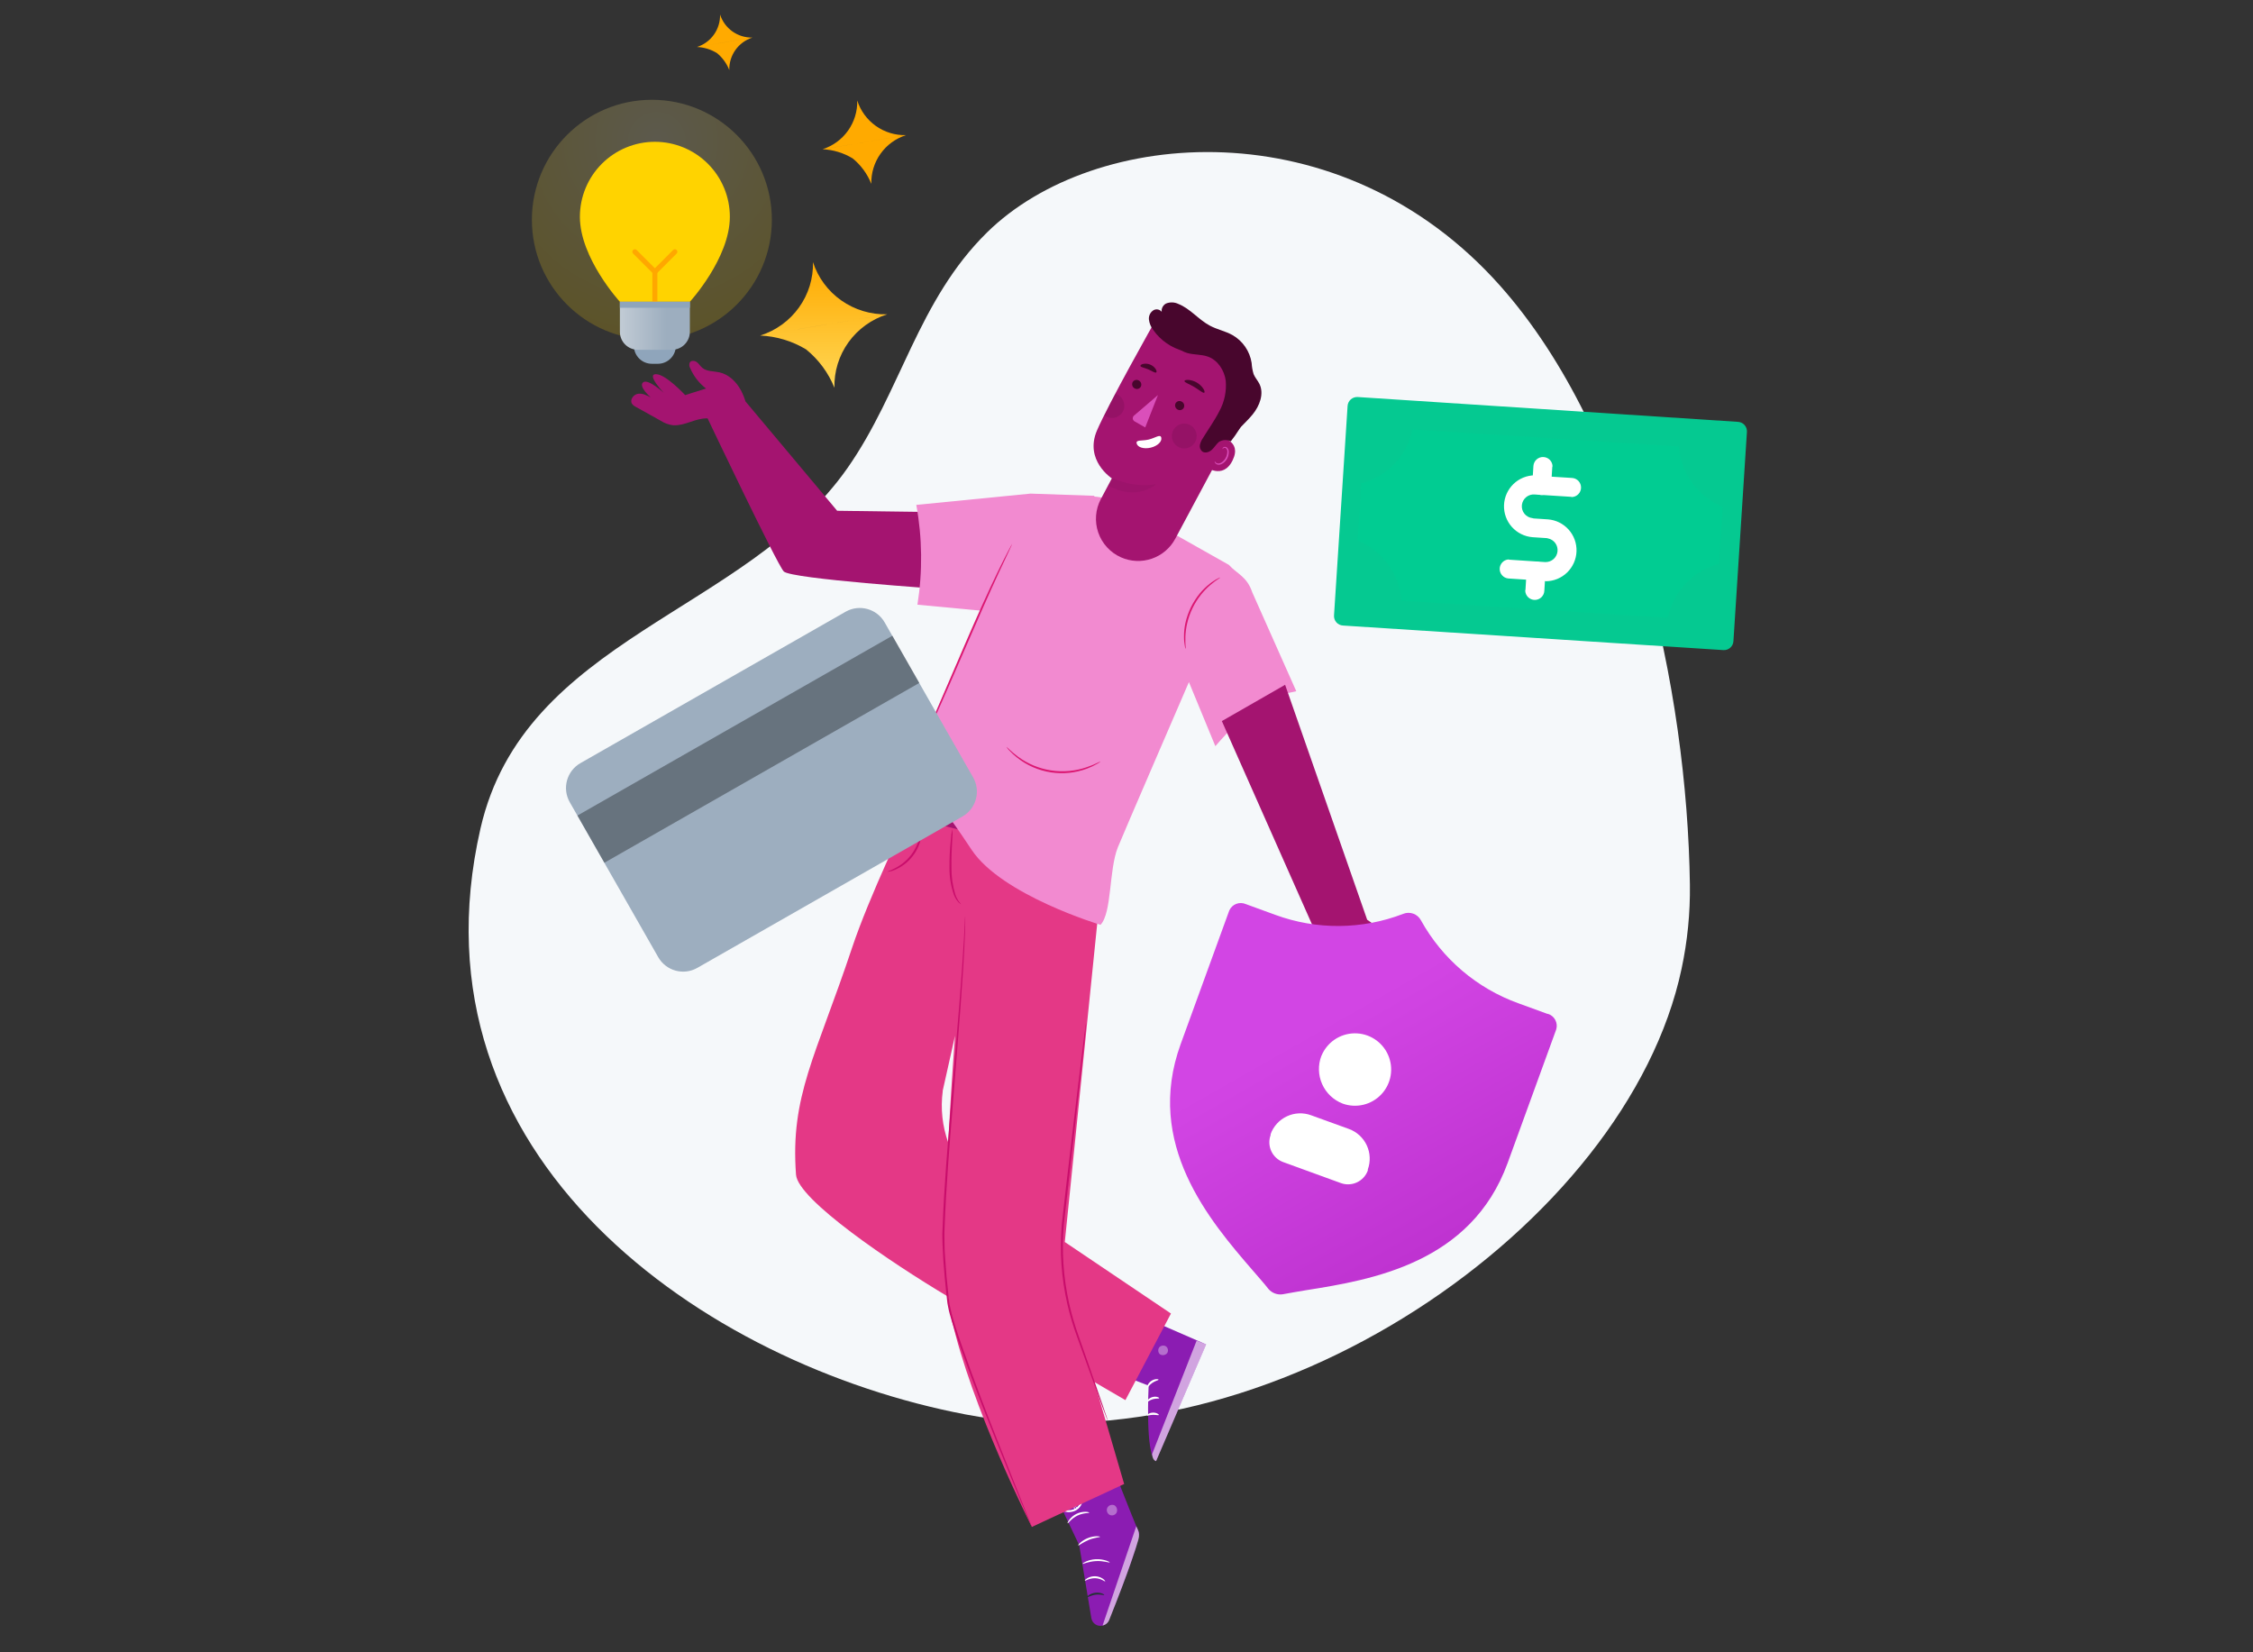 <svg width="750" height="550" viewBox="0 0 750 550" fill="none" xmlns="http://www.w3.org/2000/svg">
<rect x="0" y="0" width="750" height="550" fill="#333333" stroke="none"/>
<path d="M559.774 322.492C561.742 313.284 562.673 303.885 562.549 294.47C561.642 229.647 543.323 144.62 499.43 95.182C446.384 35.442 364.226 42.328 328.578 77.368C305.497 100.052 299.933 130.369 282.096 155.829C248.262 204.147 174.509 212.26 159.954 275.749C134.791 385.594 234.6 454.288 321.48 470.834C421.902 490.022 541.642 408.119 559.774 322.492Z" fill="#F5F8FA"/>
<path d="M298.342 281.047L331.626 276.111L315.712 253.577L307.178 254.08C304.364 254.244 301.65 255.187 299.341 256.804C297.032 258.421 295.218 260.648 294.102 263.237C292.893 266.043 292.555 269.147 293.131 272.147L298.342 281.047Z" fill="#DB1671"/>
<path opacity="0.4" d="M298.342 281.047L331.626 276.111L315.712 253.577L307.178 254.08C304.364 254.244 301.65 255.187 299.341 256.804C297.032 258.421 295.218 260.648 294.102 263.237C292.893 266.043 292.555 269.147 293.131 272.147L298.342 281.047Z" fill="#DB1671"/>
<path d="M278.682 170.021L248.153 133.605C247.772 132.34 247.273 131.113 246.661 129.942C245.141 127.104 242.613 124.622 239.463 123.935C237.522 123.514 235.306 123.716 233.795 122.443C233.109 121.875 232.66 121.06 231.964 120.538C231.268 120.016 230.069 119.906 229.62 120.666C229.496 120.96 229.443 121.278 229.463 121.596C229.484 121.914 229.578 122.223 229.739 122.498C230.886 125.197 232.713 127.554 235.041 129.338C232.175 130.208 228.091 131.526 228.091 131.526C228.091 131.526 221.635 124.521 218.339 124.549C215.043 124.576 221.003 130.794 221.003 130.794C221.003 130.794 215.711 125.904 214.072 127.287C212.433 128.669 216.636 132.296 216.636 132.296C215.299 131.581 213.834 130.84 212.341 131.087C210.849 131.334 209.594 133.101 210.363 134.383C210.716 134.849 211.179 135.22 211.709 135.464L219.831 139.987C221.134 140.854 222.626 141.397 224.181 141.571C228.301 141.7 231.433 139.154 235.553 139.264C235.553 139.264 258.574 187.712 260.9 190.212C263.225 192.712 313.789 196.109 313.789 196.109L343.09 170.891L278.682 170.021Z" fill="#A41470"/>
<path d="M370.368 433.937L401.501 447.508L384.809 486.378C381.146 484.547 382.373 461.243 382.373 461.243L362.054 453.368L370.368 433.937Z" fill="#8B1CB2"/>
<g opacity="0.6">
<path opacity="0.6" d="M385.889 448.505C386.165 448.181 386.551 447.969 386.973 447.91C387.395 447.851 387.824 447.949 388.178 448.185C388.511 448.449 388.731 448.83 388.792 449.25C388.853 449.671 388.752 450.099 388.508 450.447C388.215 450.788 387.806 451.009 387.36 451.068C386.915 451.127 386.463 451.02 386.091 450.767C385.771 450.459 385.583 450.039 385.566 449.595C385.549 449.152 385.704 448.718 385.999 448.386" fill="white"/>
</g>
<path opacity="0.6" d="M401.538 447.508L398.342 446.262L383.536 483.997C383.536 483.997 383.536 486.048 384.845 486.378L401.538 447.508Z" fill="white"/>
<path d="M381.943 461.792C382.135 461.865 382.629 460.959 383.646 460.281C384.662 459.604 385.67 459.457 385.67 459.246C385.67 459.036 384.452 458.853 383.234 459.686C382.016 460.519 381.75 461.755 381.943 461.792Z" fill="white"/>
<path d="M381.879 466.6C382.043 466.728 382.721 466.041 383.802 465.739C384.882 465.437 385.807 465.62 385.88 465.427C385.953 465.235 384.965 464.649 383.6 465.052C382.236 465.455 381.705 466.508 381.879 466.6Z" fill="white"/>
<path d="M385.761 471.004C385.88 470.848 385.047 470.179 383.792 470.216C382.538 470.253 381.75 470.967 381.878 471.132C382.007 471.297 382.794 470.976 383.82 470.958C384.845 470.939 385.669 471.178 385.761 471.004Z" fill="white"/>
<path d="M377.511 459.485C377.721 459.485 377.831 458.496 378.363 457.452C378.894 456.408 379.599 455.721 379.48 455.547C379.361 455.373 378.335 455.895 377.721 457.131C377.108 458.367 377.328 459.512 377.511 459.485Z" fill="white"/>
<path d="M373.299 456.573C373.743 456.008 374.028 455.334 374.123 454.622C374.397 453.421 374.443 452.178 374.26 450.96C374.233 450.688 374.166 450.423 374.059 450.172C373.975 449.99 373.834 449.84 373.657 449.746C373.48 449.651 373.277 449.618 373.079 449.65C372.906 449.689 372.744 449.768 372.608 449.881C372.471 449.994 372.362 450.138 372.292 450.3C372.186 450.546 372.115 450.805 372.081 451.069C372.005 451.529 371.968 451.995 371.971 452.461C371.986 453.244 372.126 454.02 372.383 454.76C372.832 456.023 373.409 456.637 373.473 456.591C373.537 456.545 373.162 455.84 372.869 454.622C372.7 453.918 372.623 453.195 372.64 452.47C372.65 452.046 372.696 451.624 372.777 451.207C372.841 450.749 372.988 450.392 373.217 450.364C373.445 450.337 373.336 450.364 373.418 450.502C373.494 450.686 373.543 450.88 373.565 451.079C373.639 451.503 373.688 451.931 373.711 452.361C373.752 453.091 373.724 453.824 373.629 454.549C373.471 455.215 373.361 455.891 373.299 456.573Z" fill="white"/>
<path d="M373.674 456.445C373.738 456.39 373.216 455.721 372.017 455.126C371.311 454.784 370.553 454.564 369.773 454.476C369.311 454.43 368.844 454.43 368.382 454.476C368.08 454.47 367.781 454.541 367.515 454.684C367.249 454.827 367.024 455.036 366.862 455.291C366.79 455.465 366.77 455.656 366.804 455.841C366.838 456.026 366.925 456.198 367.054 456.335C367.239 456.535 367.451 456.708 367.686 456.848C368.09 457.102 368.532 457.29 368.995 457.406C369.77 457.602 370.582 457.602 371.358 457.406C372.694 457.077 373.262 456.381 373.189 456.344C373.116 456.307 372.466 456.738 371.248 456.902C370.548 456.998 369.836 456.941 369.16 456.738C368.764 456.619 368.388 456.443 368.043 456.216C367.658 455.978 367.393 455.685 367.503 455.547C367.612 455.41 368.034 455.154 368.418 455.135C368.836 455.099 369.255 455.099 369.673 455.135C370.393 455.184 371.103 455.338 371.779 455.593C372.997 456.033 373.601 456.527 373.674 456.445Z" fill="white"/>
<path d="M346.369 487.33L359.261 514.333L363.299 538.635C363.368 539.05 363.522 539.447 363.751 539.8C363.979 540.153 364.278 540.455 364.628 540.688C364.979 540.921 365.373 541.079 365.787 541.153C366.201 541.226 366.626 541.214 367.035 541.117C367.512 541.006 367.955 540.781 368.327 540.463C368.698 540.144 368.987 539.74 369.169 539.285C371.541 533.416 380.157 511.815 379.095 509.865C377.868 507.64 367.384 480.472 367.384 480.472L346.369 487.33Z" fill="#8B1CB2"/>
<path opacity="0.6" d="M367.026 541.117L378.253 508.034L378.775 509.187C379.224 510.186 379.305 511.312 379.003 512.365C378.189 515.185 375.762 522.913 369.242 539.258C369.051 539.722 368.749 540.131 368.363 540.45C367.977 540.77 367.518 540.989 367.026 541.089V541.117Z" fill="white"/>
<g opacity="0.6">
<path opacity="0.6" d="M368.693 501.743C368.463 502.139 368.39 502.607 368.488 503.055C368.587 503.502 368.849 503.897 369.224 504.16C369.611 504.403 370.078 504.486 370.525 504.392C370.972 504.298 371.366 504.035 371.623 503.657C371.86 503.236 371.933 502.742 371.828 502.271C371.724 501.799 371.448 501.383 371.055 501.102C370.625 500.887 370.127 500.85 369.67 500.999C369.212 501.148 368.832 501.471 368.61 501.899" fill="white"/>
</g>
<path d="M367.905 526.393C367.786 526.53 366.523 525.376 364.554 525.34C362.585 525.303 361.249 526.31 361.139 526.155C361.029 525.999 361.34 525.733 361.935 525.349C362.734 524.88 363.65 524.648 364.576 524.681C365.502 524.713 366.399 525.008 367.164 525.532C367.741 525.953 367.96 526.338 367.905 526.393Z" fill="white"/>
<path d="M367.603 530.916C367.521 531.09 366.248 530.605 364.655 530.834C363.061 531.063 361.953 531.832 361.834 531.686C361.715 531.539 362.75 530.413 364.581 530.184C366.413 529.955 367.713 530.779 367.603 530.916Z" fill="#263238"/>
<path d="M369.416 520.075C369.343 520.267 367.392 519.498 364.838 519.635C362.283 519.772 360.452 520.688 360.36 520.551C360.268 520.413 362.109 519.131 364.801 519.012C367.493 518.893 369.517 519.937 369.416 520.075Z" fill="white"/>
<path d="M366.184 511.541C366.184 511.733 364.352 511.788 362.402 512.594C360.452 513.399 359.06 514.581 358.922 514.425C358.785 514.269 360.003 512.822 362.155 511.971C364.307 511.119 366.211 511.376 366.184 511.541Z" fill="white"/>
<path d="M362.603 503.519C362.603 503.712 360.662 503.519 358.63 504.508C356.597 505.497 355.58 507.155 355.425 507.045C355.269 506.935 355.498 506.532 355.956 505.882C356.586 505.053 357.402 504.382 358.337 503.922C359.272 503.459 360.305 503.224 361.349 503.236C362.146 503.226 362.613 503.437 362.603 503.519Z" fill="white"/>
<path d="M357.998 502.961C357.753 502.666 357.58 502.318 357.494 501.944C357.158 500.959 357.024 499.915 357.1 498.877C357.086 498.11 357.324 497.361 357.778 496.743C357.947 496.553 358.171 496.42 358.418 496.363C358.666 496.305 358.925 496.326 359.161 496.423C359.601 496.638 359.949 497.006 360.14 497.457C360.49 498.405 360.498 499.444 360.164 500.397C359.83 501.349 359.174 502.156 358.309 502.677C357.445 503.173 356.453 503.402 355.459 503.335C354.465 503.268 353.514 502.908 352.724 502.301C352.524 502.148 352.361 501.953 352.245 501.73C352.13 501.507 352.065 501.261 352.055 501.01C352.069 500.753 352.166 500.507 352.331 500.309C352.496 500.111 352.72 499.972 352.971 499.911C353.707 499.754 354.473 499.798 355.187 500.04C356.197 500.293 357.152 500.727 358.007 501.322C358.602 501.743 358.923 502.045 358.849 502.072C357.677 501.367 356.41 500.834 355.086 500.488C354.454 500.307 353.787 500.285 353.145 500.424C353.01 500.458 352.89 500.534 352.803 500.641C352.715 500.748 352.665 500.881 352.659 501.019C352.677 501.183 352.73 501.342 352.813 501.484C352.897 501.626 353.01 501.748 353.145 501.843C353.841 502.348 354.669 502.642 355.528 502.689C356.387 502.736 357.241 502.535 357.989 502.109C358.717 501.667 359.274 500.99 359.567 500.189C359.86 499.389 359.872 498.513 359.6 497.705C359.476 497.384 359.242 497.118 358.941 496.954C358.813 496.897 358.671 496.883 358.534 496.912C358.397 496.942 358.274 497.014 358.181 497.119C357.792 497.651 357.577 498.291 357.567 498.95C357.472 500.302 357.618 501.66 357.998 502.961Z" fill="white"/>
<path d="M389.799 437.233L354.463 413.426L366.156 298.573L332.707 279.042L302.096 271.945C302.096 271.945 289.276 298.545 283.617 315.568C271.53 351.783 263.042 364.758 264.984 391.01C265.597 399.315 296.272 420.101 315.648 431.648C315.858 433.958 316.201 436.254 316.673 438.525C323.294 468.458 343.503 508.262 343.503 508.262L374.224 493.978L364.307 460.043L374.636 466.059L389.799 437.233ZM313.798 363.174L317.919 344.759C317.049 356.471 316.252 368.677 315.684 380.388C313.69 374.883 313.056 368.977 313.835 363.174H313.798Z" fill="#E43886"/>
<path d="M343.475 508.263C343.385 508.106 343.306 507.944 343.237 507.777C343.081 507.42 342.871 506.944 342.605 506.321C342.047 505.012 341.25 503.135 340.233 500.727C338.191 495.846 335.27 488.823 331.754 480.014C328.238 471.205 324.099 460.785 319.905 449.009C318.862 446.07 317.836 443.03 316.875 439.898C316.444 438.314 315.913 436.748 315.629 435.073C315.556 434.651 315.455 434.239 315.391 433.818L315.245 432.564C315.153 431.73 315.053 430.888 314.961 430.046C314.604 426.658 314.302 423.215 314.045 419.708C313.935 417.95 313.844 416.182 313.771 414.406C313.706 412.629 313.624 410.816 313.771 409.013C314.283 394.581 315.501 380.901 316.518 368.448C317.534 355.995 318.495 344.805 319.265 335.383C320.034 325.961 320.556 318.342 320.858 313.068C321.023 310.431 321.114 308.389 321.178 306.997C321.178 306.329 321.242 305.807 321.261 305.422C321.267 305.241 321.286 305.061 321.316 304.882C321.33 305.062 321.33 305.242 321.316 305.422C321.316 305.807 321.316 306.338 321.316 307.006C321.316 308.389 321.252 310.44 321.123 313.086C320.904 318.361 320.437 325.997 319.732 335.42C319.027 344.842 318.102 356.05 317.113 368.494C316.124 380.938 314.952 394.646 314.43 409.031C314.329 410.862 314.43 412.593 314.43 414.378C314.43 416.164 314.585 417.913 314.695 419.662C314.915 423.16 315.22 426.597 315.611 429.972C315.703 430.824 315.794 431.657 315.886 432.49L316.032 433.745C316.105 434.157 316.188 434.551 316.27 434.954C316.596 436.56 317.003 438.149 317.488 439.715C318.404 442.838 319.448 445.868 320.482 448.808C324.639 460.583 328.723 471.049 332.194 479.849L340.481 500.626C341.451 503.052 342.211 504.948 342.733 506.276L343.31 507.75C343.387 507.913 343.442 508.085 343.475 508.263Z" fill="#C90D6B"/>
<path d="M319.887 300.999C319.887 300.999 319.576 300.807 319.082 300.349C318.446 299.64 317.937 298.825 317.58 297.941C316.543 295.017 316.034 291.932 316.078 288.83C316.042 285.757 316.189 282.684 316.518 279.628C316.579 278.357 316.757 277.094 317.049 275.855C317.135 277.125 317.111 278.399 316.976 279.664C316.856 282.008 316.673 285.25 316.737 288.821C316.701 291.854 317.134 294.875 318.019 297.776C318.326 298.632 318.748 299.442 319.274 300.185C319.518 300.424 319.725 300.699 319.887 300.999Z" fill="#C90D6B"/>
<path d="M306.637 273.667C306.947 274.708 307.038 275.803 306.903 276.881C306.729 279.514 305.854 282.052 304.368 284.232C302.881 286.412 300.839 288.155 298.451 289.279C297.497 289.793 296.446 290.105 295.365 290.195C295.365 290.085 296.528 289.773 298.241 288.849C300.48 287.658 302.396 285.94 303.823 283.844C305.251 281.748 306.148 279.336 306.436 276.817C306.674 274.894 306.527 273.676 306.637 273.667Z" fill="#C90D6B"/>
<path d="M361.56 340.438C361.574 340.556 361.574 340.676 361.56 340.795C361.56 341.06 361.505 341.39 361.477 341.811C361.377 342.727 361.249 344.073 361.084 345.73C360.708 349.182 360.168 354.099 359.509 360.143C358.126 372.349 356.231 389.124 354.134 407.657C353.39 416.388 353.977 425.181 355.874 433.736C356.708 437.462 357.775 441.132 359.069 444.724L362.384 454.174L367.127 467.909C367.658 469.493 368.043 470.738 368.391 471.635C368.51 472.038 368.62 472.359 368.702 472.615C368.742 472.725 368.77 472.838 368.785 472.954C368.719 472.859 368.67 472.754 368.638 472.643L368.263 471.727C367.933 470.811 367.466 469.603 366.889 468.064C365.699 464.795 364.014 460.153 361.944 454.439L358.556 445.017C357.226 441.411 356.131 437.722 355.278 433.974C353.326 425.365 352.709 416.508 353.447 407.712C355.516 389.124 357.568 372.367 359.023 360.207C359.765 354.173 360.369 349.219 360.8 345.822C361.02 344.155 361.194 342.855 361.313 341.912C361.377 341.491 361.422 341.161 361.468 340.895C361.476 340.739 361.507 340.585 361.56 340.438Z" fill="#C90D6B"/>
<path d="M302.068 271.726L307.489 257.871L319.86 276.313L303.359 272.193" fill="#A41470"/>
<path d="M431.517 230.081L416.866 197.171C415.108 191.879 411.812 191.055 409.056 188.014L372.282 167.265C345.471 156.277 330.884 193.106 330.884 193.106L306.491 248.669C277.84 258.164 298.122 280.168 298.122 280.168C298.122 280.168 290.329 266.625 297.994 261.735C306.024 256.617 314.915 270.105 323.467 282.906C333.54 298.024 366.349 307.849 366.349 307.849C370.185 303.792 369.096 289.645 372.117 282.054C373.033 279.646 395.778 227.05 395.778 227.05L404.578 248.376C404.578 248.376 415.868 235.144 421.335 233.047C424.638 231.769 428.044 230.777 431.517 230.081Z" fill="#F28AD0"/>
<path d="M366.348 253.476C366.013 253.778 365.641 254.037 365.241 254.245C364.173 254.875 363.051 255.408 361.889 255.838C358.035 257.29 353.872 257.722 349.803 257.093C345.733 256.464 341.894 254.796 338.658 252.249C337.67 251.493 336.75 250.65 335.911 249.731C335.584 249.412 335.303 249.048 335.078 248.65C335.17 248.568 336.406 250.061 338.897 251.883C342.131 254.266 345.894 255.83 349.865 256.442C353.835 257.055 357.895 256.697 361.697 255.399C364.654 254.419 366.294 253.366 366.348 253.476Z" fill="#DB1671"/>
<path d="M305.401 201.283L328.101 203.425L364.408 165.04L343.054 164.308L305.026 168.062C307.032 179.034 307.159 190.268 305.401 201.283Z" fill="#F28AD0"/>
<path d="M336.928 181.055C336.858 181.3 336.763 181.536 336.645 181.76L335.729 183.72L332.359 190.908C329.539 196.997 325.794 205.467 321.728 214.862C317.663 224.257 313.982 232.764 311.189 238.862C309.797 241.92 308.643 244.356 307.819 246.059C307.425 246.847 307.105 247.488 306.903 248C306.803 248.23 306.677 248.448 306.528 248.651C306.584 248.403 306.67 248.163 306.784 247.936L307.636 245.958C308.414 244.127 309.467 241.691 310.813 238.633C313.496 232.397 317.141 223.918 321.179 214.551C325.217 205.183 329.053 196.704 331.984 190.67C333.449 187.648 334.667 185.222 335.546 183.564L336.562 181.66C336.66 181.445 336.783 181.242 336.928 181.055Z" fill="#DB1671"/>
<path d="M406.199 192.217C406.263 192.327 404.853 193.069 402.939 194.699C401.821 195.658 400.794 196.718 399.872 197.867C397.605 200.691 396.005 203.99 395.193 207.518C394.859 208.952 394.663 210.415 394.607 211.886C394.515 214.413 394.808 215.97 394.68 215.988C394.534 215.644 394.441 215.28 394.405 214.908C394.315 214.482 394.254 214.051 394.222 213.617C394.159 213.042 394.132 212.464 394.14 211.886C394.132 210.375 394.289 208.867 394.607 207.39C395.015 205.577 395.63 203.817 396.438 202.143C397.259 200.486 398.264 198.926 399.432 197.492C400.399 196.33 401.485 195.275 402.673 194.342C403.126 193.978 403.6 193.641 404.093 193.335C404.449 193.084 404.826 192.863 405.219 192.675C405.523 192.478 405.853 192.324 406.199 192.217Z" fill="#DB1671"/>
<path d="M412.544 139.511L391.246 179.306C389.572 182.44 386.772 184.822 383.41 185.972C380.049 187.123 376.377 186.956 373.134 185.505C371.38 184.721 369.806 183.585 368.51 182.167C367.213 180.75 366.221 179.081 365.595 177.265C364.97 175.449 364.723 173.523 364.872 171.608C365.02 169.692 365.56 167.828 366.459 166.13C368.464 162.33 370.121 159.235 370.121 159.235C370.121 159.235 360.864 153.228 365.195 143.229C369.059 134.301 383.234 109.111 386.255 103.791L404.203 111.821C406.598 113.061 408.72 114.769 410.443 116.844C412.166 118.919 413.454 121.319 414.232 123.901C415.01 126.484 415.262 129.196 414.972 131.877C414.682 134.559 413.856 137.155 412.544 139.511Z" fill="#A41470"/>
<g style="mix-blend-mode:multiply" opacity="0.22">
<g style="mix-blend-mode:multiply" opacity="0.22">
<path d="M370.176 159.079C374.741 161.225 379.842 161.962 384.827 161.194C384.827 161.194 378.555 166.991 369.032 161.652L370.176 159.079Z" fill="black"/>
</g>
</g>
<path d="M377.016 127.259C376.849 127.628 376.832 128.048 376.969 128.429C377.105 128.81 377.385 129.123 377.749 129.301C377.922 129.398 378.114 129.458 378.311 129.479C378.509 129.5 378.708 129.481 378.898 129.423C379.088 129.365 379.264 129.269 379.416 129.141C379.568 129.013 379.692 128.856 379.782 128.679C379.953 128.31 379.973 127.889 379.838 127.506C379.703 127.123 379.423 126.807 379.059 126.628C378.883 126.534 378.691 126.475 378.493 126.456C378.295 126.437 378.095 126.458 377.905 126.517C377.716 126.575 377.539 126.671 377.386 126.799C377.234 126.926 377.108 127.083 377.016 127.259Z" fill="#48062D"/>
<path d="M391.31 134.292C391.142 134.662 391.125 135.083 391.262 135.465C391.398 135.848 391.678 136.163 392.043 136.343C392.217 136.438 392.409 136.497 392.606 136.516C392.804 136.536 393.003 136.516 393.193 136.457C393.382 136.398 393.558 136.301 393.71 136.173C393.862 136.045 393.986 135.888 394.076 135.711C394.246 135.344 394.266 134.924 394.131 134.542C393.996 134.161 393.716 133.847 393.352 133.669C393.178 133.574 392.986 133.514 392.788 133.493C392.59 133.473 392.39 133.493 392.2 133.551C392.01 133.609 391.833 133.704 391.68 133.831C391.528 133.959 391.402 134.115 391.31 134.292Z" fill="#48062D"/>
<path d="M385.468 131.508L377.621 138.238C377.491 138.327 377.379 138.44 377.292 138.571C377.205 138.703 377.145 138.85 377.115 139.005C377.086 139.16 377.087 139.319 377.119 139.473C377.15 139.628 377.212 139.774 377.301 139.905C377.407 140.054 377.544 140.179 377.703 140.271L381.238 142.276L385.468 131.508Z" fill="#DA4FBA"/>
<path d="M378.381 147.606C378.692 148.915 380.78 149.547 383.042 149.016C385.304 148.485 386.888 146.983 386.576 145.674C386.265 144.364 384.635 145.774 382.373 146.315C380.112 146.855 378.07 146.287 378.381 147.606Z" fill="white"/>
<path d="M394.286 126.829C394.286 127.314 395.861 127.799 397.564 128.816C399.267 129.832 400.494 130.977 400.897 130.711C401.08 130.583 401.007 130.08 400.595 129.411C400.037 128.568 399.295 127.863 398.424 127.351C397.553 126.838 396.576 126.531 395.568 126.453C394.79 126.426 394.304 126.609 394.286 126.829Z" fill="#48062D"/>
<path d="M379.644 121.82C379.754 122.287 380.972 122.397 382.245 122.946C383.518 123.496 384.479 124.228 384.891 123.972C385.074 123.844 385.065 123.423 384.735 122.882C384.296 122.201 383.656 121.673 382.904 121.371C382.156 121.054 381.328 120.974 380.532 121.143C379.901 121.298 379.599 121.591 379.644 121.82Z" fill="#48062D"/>
<path d="M405.842 145.472C406.052 145.472 413.588 146.516 410.328 153.219C407.069 159.922 401.007 155.261 401.089 155.05C401.171 154.84 405.842 145.472 405.842 145.472Z" fill="#A41470"/>
<path d="M404.367 153.521C404.367 153.521 404.45 153.658 404.605 153.851C404.825 154.102 405.133 154.26 405.466 154.29C406.299 154.372 407.444 153.539 408.067 152.349C408.361 151.782 408.527 151.156 408.552 150.517C408.591 150.277 408.572 150.031 408.495 149.8C408.419 149.569 408.287 149.359 408.113 149.19C407.994 149.089 407.843 149.034 407.687 149.034C407.531 149.034 407.38 149.089 407.261 149.19C407.087 149.327 407.059 149.483 407.023 149.483C406.986 149.483 406.931 149.3 407.114 149.043C407.239 148.898 407.405 148.796 407.591 148.75C407.842 148.707 408.1 148.759 408.314 148.897C408.562 149.085 408.757 149.334 408.882 149.619C409.007 149.904 409.058 150.217 409.028 150.527C409.034 151.247 408.861 151.959 408.525 152.596C407.829 153.924 406.519 154.858 405.411 154.665C405.205 154.63 405.01 154.548 404.84 154.426C404.671 154.303 404.531 154.144 404.432 153.96C404.303 153.686 404.34 153.521 404.367 153.521Z" fill="#DA4FBA"/>
<path d="M409.733 146.937C409.105 146.606 408.399 146.45 407.69 146.487C406.98 146.525 406.294 146.753 405.704 147.148C404.834 147.926 404.239 148.979 403.369 149.758C402.499 150.536 401.098 150.966 400.174 150.252C399.871 149.983 399.645 149.639 399.518 149.255C399.391 148.871 399.367 148.46 399.45 148.064C399.625 147.275 399.951 146.529 400.412 145.866C402.243 142.863 404.312 140.015 405.906 136.874C407.6 133.776 408.342 130.247 408.039 126.728C407.572 123.249 405.384 119.861 402.078 118.698C399.89 117.92 397.5 118.149 395.229 117.508C393.905 117.114 392.688 116.424 391.671 115.489C390.654 114.555 389.864 113.4 389.36 112.114C389.231 111.785 388.444 110.613 388.444 110.613C388.517 110.448 389.305 109.093 390.101 108.781C395.989 106.794 403.983 109.074 408.863 112.92C413.744 116.766 417.169 122.992 417.224 129.182C417.279 135.372 413.378 142.258 409.733 146.892" fill="#48062D"/>
<path d="M409.797 146.269C411.629 143.101 414.687 140.775 416.995 137.945C419.302 135.116 420.886 131.05 419.238 127.763C418.679 126.646 417.782 125.703 417.315 124.54C416.948 123.331 416.726 122.083 416.656 120.822C416.361 118.888 415.631 117.045 414.521 115.433C413.411 113.822 411.949 112.483 410.246 111.519C407.884 110.2 405.164 109.688 402.783 108.415C399.002 106.419 396.236 102.738 392.262 101.172C391.623 100.863 390.926 100.691 390.216 100.669C389.506 100.647 388.799 100.775 388.142 101.044C386.878 101.694 386.2 103.516 387.116 104.596C387.04 104.292 386.897 104.007 386.699 103.764C386.5 103.52 386.251 103.324 385.967 103.187C385.684 103.051 385.375 102.979 385.06 102.975C384.746 102.972 384.435 103.038 384.149 103.168C383.586 103.475 383.126 103.94 382.827 104.507C382.527 105.074 382.401 105.717 382.465 106.355C382.62 107.63 383.12 108.84 383.911 109.852C386.361 113.335 389.976 115.826 394.103 116.876L403.26 116.161L410.75 121.71L416.29 130.528L406.217 143.586L409.797 146.269Z" fill="#48062D"/>
<g style="mix-blend-mode:multiply" opacity="0.09">
<path d="M394.231 149.272C396.517 149.272 398.37 147.419 398.37 145.133C398.37 142.848 396.517 140.995 394.231 140.995C391.945 140.995 390.092 142.848 390.092 145.133C390.092 147.419 391.945 149.272 394.231 149.272Z" fill="black"/>
</g>
<g style="mix-blend-mode:multiply" opacity="0.09">
<path d="M374.251 135.006C374.25 134.112 373.958 133.243 373.42 132.529C372.881 131.816 372.126 131.297 371.266 131.05C369.902 133.632 368.638 136.087 367.604 138.238C368.211 138.721 368.942 139.022 369.713 139.108C370.484 139.194 371.263 139.06 371.961 138.722C372.659 138.385 373.248 137.857 373.66 137.199C374.072 136.542 374.289 135.782 374.288 135.006H374.251Z" fill="black"/>
</g>
<path d="M370.112 159.216L369.984 159.5L370.131 159.235L370.112 159.216Z" fill="#EB996E"/>
<path d="M441.288 317.921C441.636 318.837 442.011 320 442.387 321.355C442.711 322.513 442.832 323.718 442.744 324.917C442.705 326.413 442.453 327.897 441.993 329.321C441.444 330.585 442.716 331.858 443.824 331.226C444.932 330.594 446.498 327.151 446.397 322.719C446.296 318.287 450.82 323.635 452.496 325.466C454.171 327.298 459.656 333.021 460.654 332.975C462.11 332.893 462.302 331.318 460.572 329.45C458.841 327.582 454.08 321.639 455.078 320.796C456.076 319.954 464.537 329.788 464.537 329.788C464.537 329.788 466.002 332.178 467.284 331.244C469.527 329.569 459.803 319.798 458.85 318.892C458.191 318.26 459.299 317.308 459.977 317.976C460.654 318.645 468.154 327.957 470.452 326.272C472.219 324.981 462.522 318.159 462.037 315.376C461.552 312.592 468.859 321.3 470.498 319.954C471.111 319.469 471.496 319.038 466.579 314.634C464.189 312.5 455.114 306.146 455.114 306.146L427.8 227.947L406.74 240.025L441.288 317.921Z" fill="#A41470"/>
<path d="M211.014 103.118H224.987V115.095C224.988 115.882 224.834 116.662 224.534 117.39C224.233 118.117 223.792 118.778 223.236 119.336C222.68 119.893 222.019 120.335 221.292 120.636C220.565 120.938 219.786 121.093 218.998 121.093H217.002C216.215 121.093 215.436 120.938 214.708 120.636C213.981 120.335 213.321 119.893 212.764 119.336C212.208 118.778 211.767 118.117 211.467 117.39C211.166 116.662 211.012 115.882 211.014 115.095V103.118Z" fill="#8FA5BB"/>
<path opacity="0.2" d="M217.002 113.099C239.061 113.099 256.944 95.216 256.944 73.157C256.944 51.098 239.061 33.215 217.002 33.215C194.943 33.215 177.06 51.098 177.06 73.157C177.06 95.216 194.943 113.099 217.002 113.099Z" fill="url(#paint0_radial)"/>
<path d="M206.353 100.453H229.648C229.648 100.453 242.962 85.94 242.962 72.159C242.962 65.539 240.332 59.19 235.651 54.509C230.97 49.828 224.62 47.198 218 47.198C211.38 47.198 205.031 49.828 200.35 54.509C195.669 59.19 193.039 65.539 193.039 72.159C193.039 85.94 206.353 100.453 206.353 100.453Z" fill="url(#paint1_radial)"/>
<path d="M211.343 83.806L218 90.463L224.657 83.806" stroke="#FFA700" stroke-width="1.67" stroke-miterlimit="10" stroke-linecap="round"/>
<path d="M218 90.463V102.12" stroke="#FFA700" stroke-width="1.67" stroke-miterlimit="10" stroke-linecap="round"/>
<path d="M206.353 100.453H229.648V110.434C229.649 111.221 229.495 112.001 229.194 112.729C228.894 113.456 228.453 114.118 227.897 114.675C227.341 115.232 226.68 115.674 225.953 115.975C225.226 116.277 224.446 116.432 223.659 116.432H212.341C211.554 116.432 210.775 116.277 210.047 115.975C209.32 115.674 208.66 115.232 208.104 114.675C207.547 114.118 207.107 113.456 206.806 112.729C206.506 112.001 206.352 111.221 206.353 110.434V100.453Z" fill="url(#paint2_linear)"/>
<path d="M229.657 100.453H206.353V102.45H229.657V100.453Z" fill="#8FA5BB"/>
<path d="M268.354 116.315C263.734 113.519 258.472 111.929 253.061 111.695L295.341 104.625C290.132 106.268 285.604 109.541 282.436 113.951C279.269 118.362 277.634 123.671 277.777 129.08C275.775 124.106 272.533 119.714 268.354 116.315ZM274.179 108.156L253.061 111.695C258.268 110.048 262.795 106.774 265.963 102.365C269.131 97.956 270.77 92.649 270.633 87.24C272.298 92.393 275.606 96.873 280.061 100.007C284.515 103.141 289.877 104.762 295.341 104.625L274.179 108.156Z" fill="url(#paint3_linear)"/>
<path d="M283.867 52.742C280.836 50.894 277.387 49.841 273.84 49.679L301.586 44.994C298.168 46.084 295.196 48.253 293.117 51.176C291.037 54.099 289.962 57.617 290.053 61.203C288.739 57.905 286.611 54.994 283.867 52.742ZM287.71 47.337L273.84 49.665C277.256 48.572 280.226 46.402 282.304 43.48C284.382 40.558 285.457 37.041 285.367 33.456C286.459 36.873 288.631 39.843 291.556 41.92C294.48 43.998 298 45.072 301.586 44.98L287.71 47.337Z" fill="url(#paint4_linear)"/>
<path d="M238.668 17.67C236.654 16.439 234.359 15.74 232.001 15.638L250.448 12.518C248.172 13.245 246.194 14.692 244.811 16.641C243.428 18.591 242.715 20.937 242.78 23.327C241.911 21.123 240.496 19.177 238.668 17.67ZM241.225 14.068L232.037 15.638C234.31 14.907 236.284 13.459 237.666 11.51C239.047 9.562 239.76 7.218 239.698 4.83C240.426 7.106 241.873 9.084 243.82 10.468C245.768 11.852 248.111 12.566 250.498 12.504L241.225 14.068Z" fill="url(#paint5_linear)"/>
<path d="M444.081 204.856C444.052 205.272 444.107 205.69 444.241 206.085C444.375 206.481 444.587 206.846 444.863 207.159C445.14 207.472 445.475 207.726 445.851 207.909C446.227 208.091 446.635 208.196 447.052 208.22L573.675 216.395C574.091 216.423 574.509 216.369 574.905 216.235C575.3 216.1 575.665 215.889 575.978 215.612C576.291 215.336 576.546 215 576.728 214.625C576.91 214.249 577.016 213.841 577.039 213.424L581.534 143.781C581.561 143.367 581.507 142.952 581.374 142.56C581.241 142.167 581.032 141.804 580.759 141.492C580.485 141.181 580.153 140.926 579.781 140.742C579.41 140.559 579.005 140.451 578.591 140.424L451.961 132.156C451.121 132.106 450.296 132.391 449.666 132.948C449.036 133.504 448.651 134.288 448.597 135.127L444.081 204.856Z" fill="url(#paint6_linear)"/>
<path d="M558.867 148.656C559.2 153.019 560.741 157.204 563.317 160.742C565.894 164.28 569.404 167.031 573.455 168.686L572.247 187.684C568.013 188.801 564.174 191.074 561.16 194.25C558.145 197.426 556.075 201.378 555.18 205.664L466.546 199.933C466.207 195.569 464.659 191.386 462.076 187.852C459.494 184.318 455.978 181.573 451.924 179.924L453.167 160.904C457.391 159.784 461.221 157.511 464.228 154.34C467.236 151.169 469.303 147.224 470.198 142.946L558.867 148.656Z" fill="url(#paint7_linear)"/>
<path d="M523.346 159.099C524.156 159.154 524.915 159.517 525.467 160.113C526.018 160.71 526.321 161.494 526.313 162.307C526.305 163.119 525.986 163.897 525.423 164.482C524.859 165.068 524.093 165.415 523.282 165.454L522.938 165.37L510.99 164.608C509.949 164.491 508.904 164.792 508.084 165.446C507.265 166.099 506.739 167.051 506.621 168.092C506.504 169.134 506.805 170.179 507.459 170.998C508.112 171.818 509.064 172.344 510.106 172.461L510.564 172.573L515.311 172.882C517.962 173.092 520.43 174.318 522.199 176.304C523.967 178.289 524.901 180.881 524.804 183.539C524.708 186.196 523.589 188.714 521.68 190.566C519.772 192.418 517.222 193.462 514.563 193.479L514.019 193.346L502.078 192.556C501.294 192.473 500.569 192.101 500.043 191.514C499.516 190.927 499.227 190.165 499.231 189.376C499.234 188.588 499.53 187.829 500.062 187.246C500.593 186.663 501.322 186.299 502.107 186.223L502.45 186.307L514.391 187.097C515.391 187.13 516.367 186.786 517.125 186.132C517.882 185.478 518.365 184.562 518.478 183.568C518.59 182.574 518.324 181.573 517.732 180.766C517.14 179.96 516.265 179.406 515.283 179.215L514.911 179.124L510.163 178.815C507.512 178.605 505.044 177.38 503.276 175.394C501.507 173.408 500.573 170.816 500.67 168.158C500.766 165.501 501.886 162.983 503.794 161.131C505.702 159.279 508.252 158.236 510.911 158.219L511.455 158.351L523.346 159.099Z" fill="white"/>
<path d="M513.851 152.14C514.629 152.185 515.363 152.516 515.911 153.07C516.459 153.624 516.783 154.361 516.819 155.139L516.736 155.483L516.343 161.818C516.315 162.236 516.205 162.643 516.019 163.018C515.834 163.393 515.576 163.728 515.261 164.004C514.946 164.279 514.579 164.489 514.183 164.623C513.786 164.756 513.367 164.811 512.95 164.782C512.176 164.725 511.45 164.39 510.904 163.838C510.358 163.287 510.03 162.557 509.981 161.782L510.065 161.439L510.458 155.104C510.512 154.265 510.897 153.481 511.527 152.925C512.157 152.368 512.982 152.083 513.822 152.133L513.851 152.14Z" fill="white"/>
<path d="M511.603 186.961C512.381 187.006 513.115 187.337 513.663 187.891C514.211 188.445 514.535 189.183 514.572 189.961L514.488 190.305L514.095 196.639C514.062 197.464 513.71 198.243 513.113 198.813C512.517 199.383 511.722 199.699 510.897 199.694C510.072 199.69 509.281 199.365 508.691 198.788C508.101 198.212 507.758 197.429 507.734 196.604L507.817 196.26L508.21 189.925C508.265 189.086 508.649 188.303 509.28 187.746C509.91 187.189 510.735 186.905 511.574 186.955L511.603 186.961Z" fill="white"/>
<path d="M515.217 337.521L505.433 333.955C491.639 328.981 480.12 319.169 473.016 306.342C472.473 305.318 471.571 304.531 470.482 304.134C469.394 303.737 468.197 303.757 467.122 304.19C453.428 309.466 438.282 309.581 424.509 304.515L414.725 300.949C413.712 300.502 412.564 300.474 411.531 300.872C410.499 301.27 409.665 302.06 409.214 303.071L393.035 347.541C380.923 380.812 402.642 406.274 417.082 422.954C418.939 425.134 420.766 427.138 422.299 429.113C422.879 429.769 423.615 430.269 424.439 430.567C425.262 430.866 426.148 430.953 427.014 430.822C429.371 430.35 431.965 429.967 434.794 429.466C456.631 426.018 489.725 420.478 501.867 387.148L518.046 342.678C518.205 342.152 518.258 341.599 518.204 341.052C518.149 340.505 517.987 339.974 517.727 339.49C517.467 339.005 517.114 338.577 516.688 338.229C516.263 337.881 515.773 337.62 515.246 337.462" fill="url(#paint8_linear)"/>
<path d="M427.161 386.824C425.415 386.186 423.993 384.881 423.208 383.196C422.423 381.51 422.34 379.582 422.976 377.835V377.511C423.447 376.213 424.168 375.021 425.1 374.003C426.032 372.985 427.156 372.161 428.407 371.578C429.658 370.995 431.012 370.664 432.391 370.605C433.77 370.546 435.147 370.76 436.444 371.234L449.057 375.802C451.673 376.759 453.803 378.714 454.979 381.238C456.156 383.763 456.284 386.651 455.334 389.27V389.623C454.696 391.37 453.391 392.791 451.706 393.576C450.021 394.361 448.093 394.444 446.346 393.808L427.161 386.824ZM439.892 351.46C440.785 349.271 442.302 347.394 444.255 346.061C446.207 344.728 448.508 343.999 450.871 343.964C453.235 343.928 455.557 344.589 457.548 345.863C459.539 347.137 461.111 348.969 462.069 351.13C463.027 353.291 463.329 355.686 462.937 358.017C462.544 360.348 461.475 362.512 459.862 364.24C458.249 365.968 456.164 367.184 453.865 367.735C451.567 368.287 449.157 368.151 446.935 367.344C443.902 366.17 441.456 363.845 440.131 360.874C438.806 357.904 438.709 354.53 439.862 351.489L439.892 351.46Z" fill="white"/>
<path d="M281.479 203.633L193.228 254.017C188.651 256.63 187.059 262.459 189.672 267.036L219.119 318.615C221.732 323.192 227.561 324.785 232.138 322.172L320.389 271.788C324.966 269.175 326.558 263.346 323.945 258.769L294.498 207.19C291.885 202.613 286.056 201.02 281.479 203.633Z" fill="url(#paint9_linear)"/>
<path opacity="0.34" d="M297.063 211.616L192.216 271.474L201.185 287.184L306.032 227.326L297.063 211.616Z" fill="black"/>
<defs>
<radialGradient id="paint0_radial" cx="0" cy="0" r="1" gradientUnits="userSpaceOnUse" gradientTransform="translate(218.641 46.786) scale(66.295)">
<stop stop-color="#FFF2B2"/>
<stop offset="1" stop-color="#FFD300"/>
</radialGradient>
<radialGradient id="paint1_radial" cx="0" cy="0" r="1" gradientUnits="userSpaceOnUse" gradientTransform="translate(-3.69424e+06 2.31856e+06) scale(2259 2570.79)">
<stop stop-color="#FFF2B2"/>
<stop offset="1" stop-color="#FFD300"/>
</radialGradient>
<linearGradient id="paint2_linear" x1="198.529" y1="108.456" x2="221.825" y2="108.456" gradientUnits="userSpaceOnUse">
<stop stop-color="#D4DAE0"/>
<stop offset="1" stop-color="#9DAEBF"/>
</linearGradient>
<linearGradient id="paint3_linear" x1="274.209" y1="129.087" x2="274.209" y2="87.24" gradientUnits="userSpaceOnUse">
<stop stop-color="#FFD755"/>
<stop offset="1" stop-color="#FFAA00"/>
</linearGradient>
<linearGradient id="paint4_linear" x1="80807.1" y1="28405.1" x2="80900.4" y2="27367.9" gradientUnits="userSpaceOnUse">
<stop stop-color="#FFD755"/>
<stop offset="1" stop-color="#FFAA00"/>
</linearGradient>
<linearGradient id="paint5_linear" x1="47805.4" y1="15612" x2="47805.4" y2="15138.1" gradientUnits="userSpaceOnUse">
<stop stop-color="#FFD755"/>
<stop offset="1" stop-color="#FFAA00"/>
</linearGradient>
<linearGradient id="paint6_linear" x1="4.87367e+07" y1="-1.17483e+06" x2="4.87366e+07" y2="-1.17235e+06" gradientUnits="userSpaceOnUse">
<stop stop-color="#09E6A7"/>
<stop offset="1" stop-color="#05C991"/>
</linearGradient>
<linearGradient id="paint7_linear" x1="3.72539e+07" y1="6743.04" x2="3.72539e+07" y2="5350.65" gradientUnits="userSpaceOnUse">
<stop stop-color="#02B582"/>
<stop offset="1" stop-color="#01CC92"/>
</linearGradient>
<linearGradient id="paint8_linear" x1="471.196" y1="322.736" x2="557.751" y2="474.9" gradientUnits="userSpaceOnUse">
<stop stop-color="#D245E4"/>
<stop offset="1" stop-color="#AA1FBC"/>
</linearGradient>
<linearGradient id="paint9_linear" x1="2.37968e+07" y1="-1.68844e+07" x2="2.37981e+07" y2="-1.68823e+07" gradientUnits="userSpaceOnUse">
<stop stop-color="#D4DAE0"/>
<stop offset="1" stop-color="#9DAEBF"/>
</linearGradient>
</defs>
</svg>
